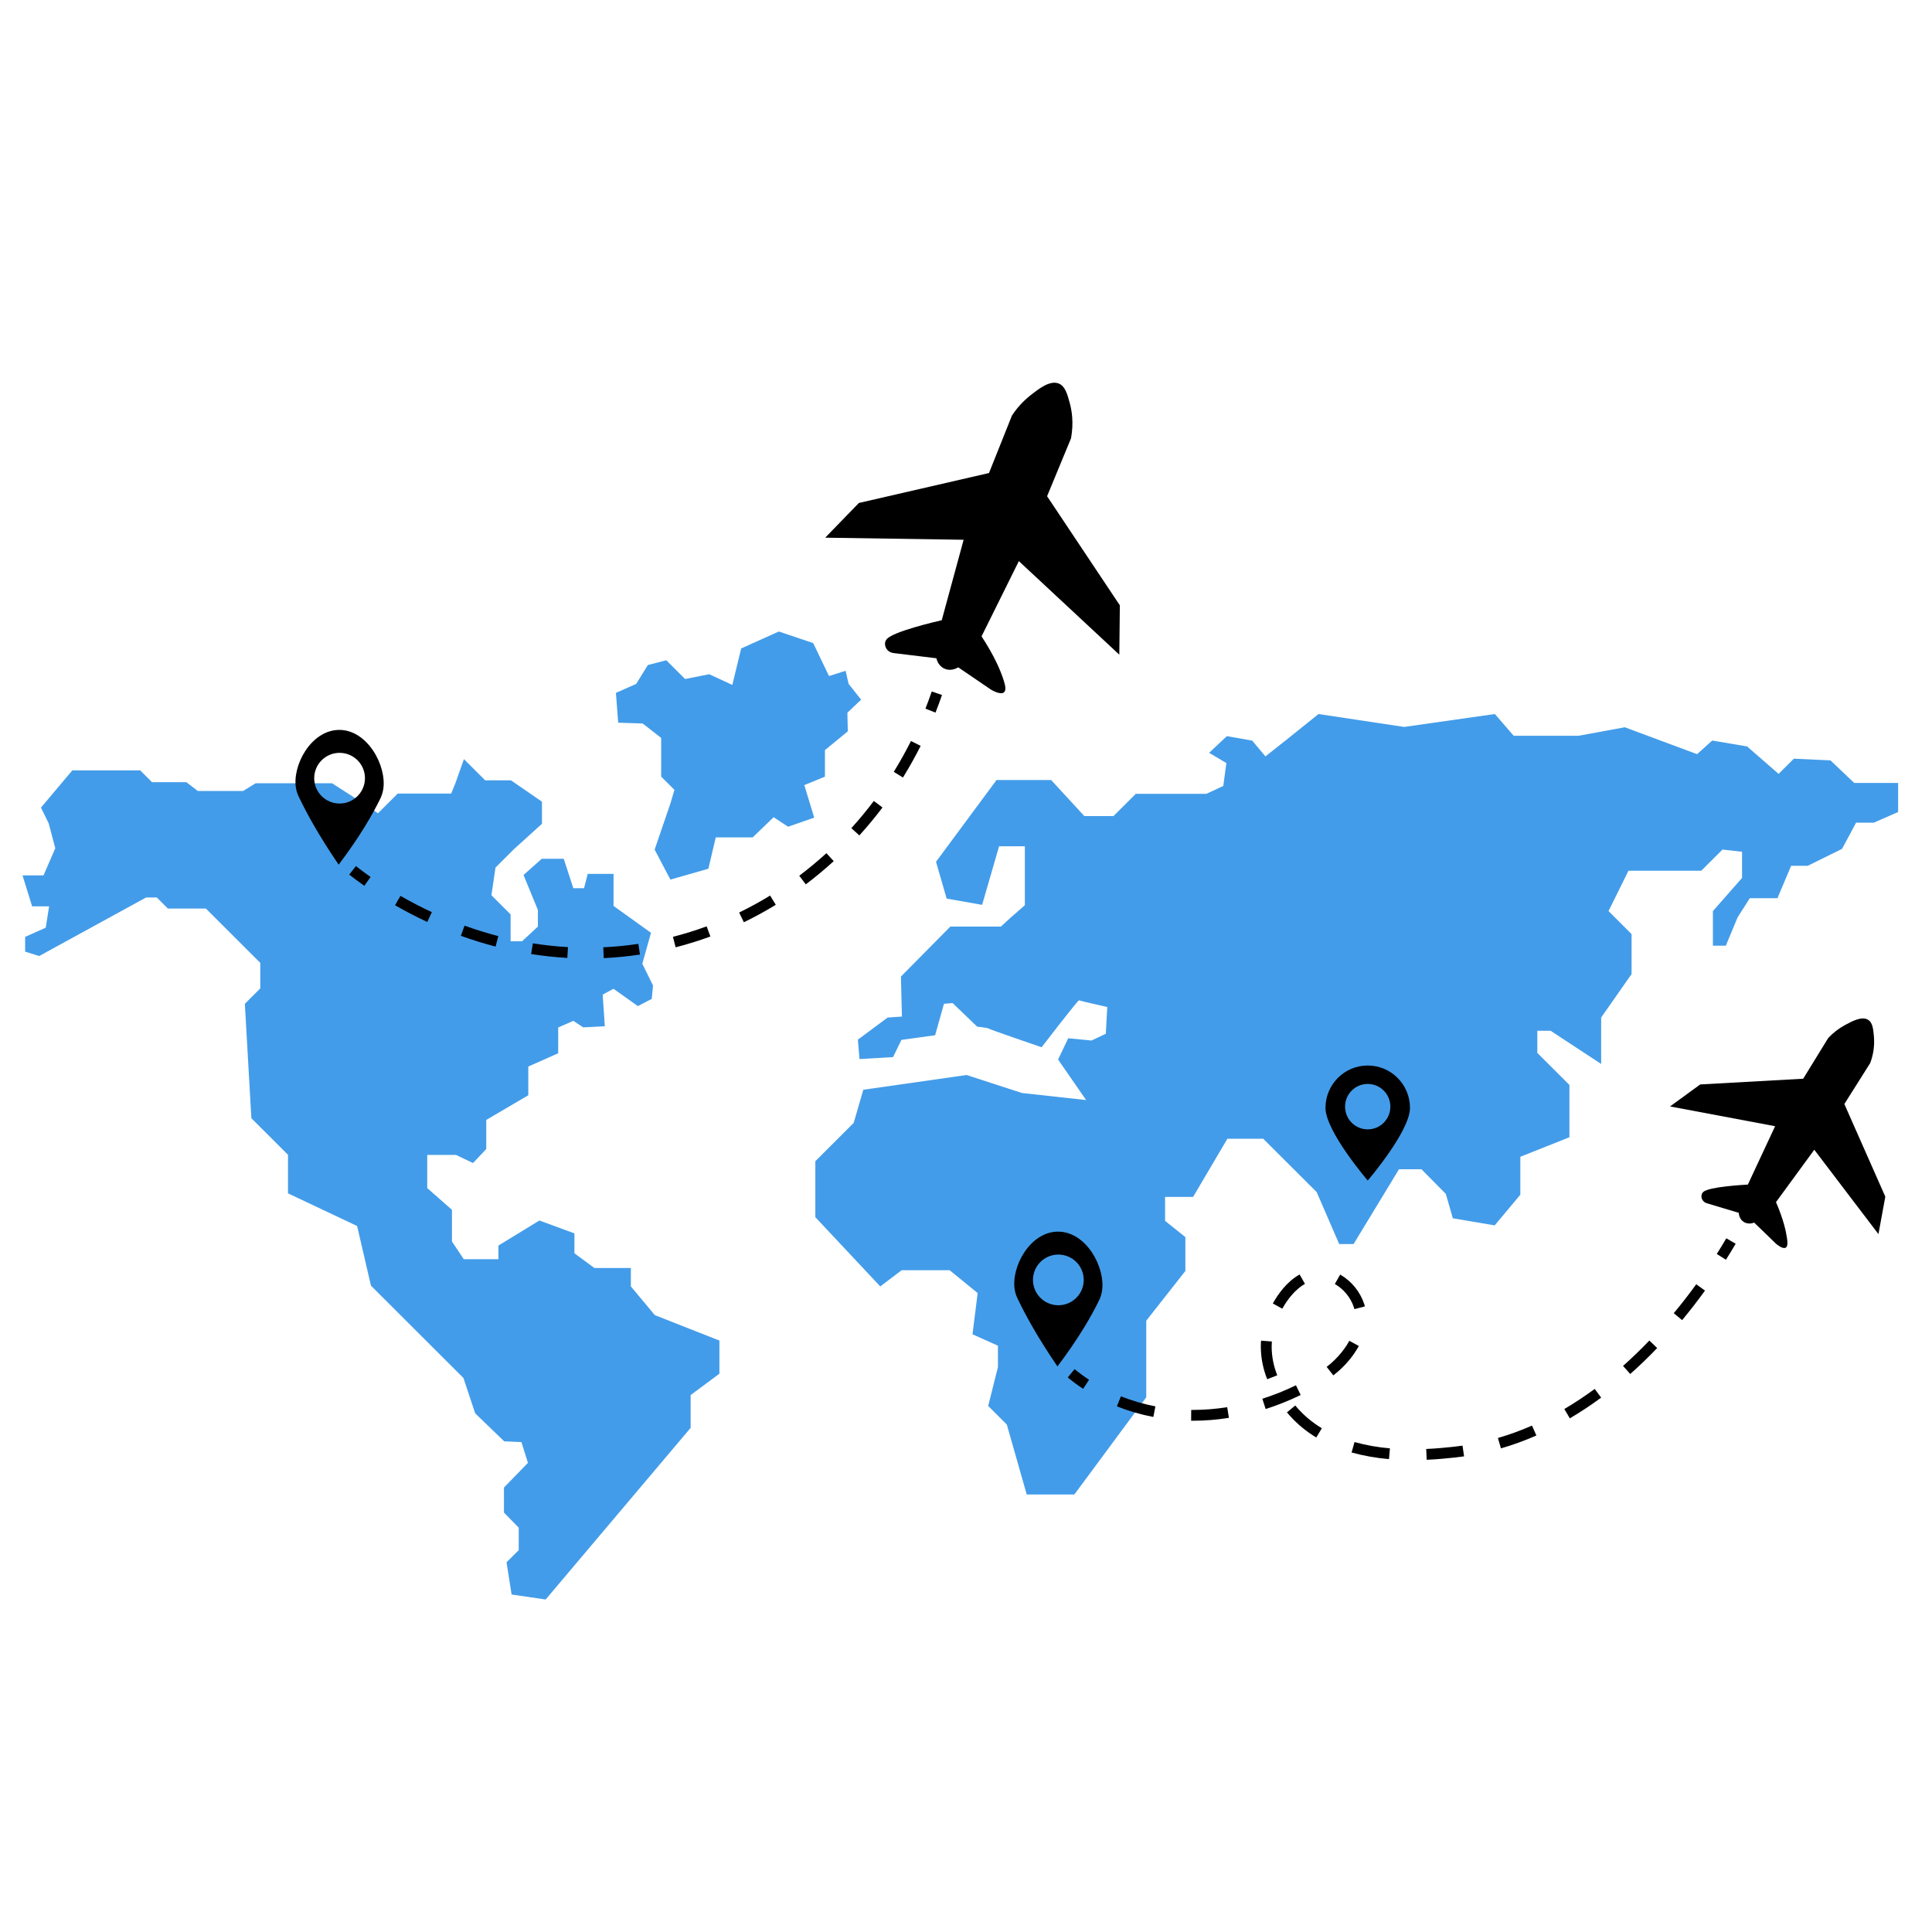<svg xmlns="http://www.w3.org/2000/svg" xmlns:xlink="http://www.w3.org/1999/xlink" width="480" zoomAndPan="magnify" viewBox="0 0 360 360" height="480" preserveAspectRatio="xMidYMid meet" version="1.2"><defs><clipPath id="05a1622c2e"><path d="M 151 133 L 353.691 133 L 353.691 279 L 151 279 Z M 151 133 "/></clipPath><clipPath id="73e3faafe2"><path d="M 4.191 141 L 135 141 L 135 298.035 L 4.191 298.035 Z M 4.191 141 "/></clipPath><clipPath id="ee6451e24f"><path d="M 246.98 198.398 L 262.73 198.398 L 262.73 220 L 246.98 220 Z M 246.98 198.398 "/></clipPath></defs><g id="82d4b195d5"><rect x="0" width="360" y="0" height="360" style="fill:#ffffff;fill-opacity:1;stroke:none;"/><rect x="0" width="360" y="0" height="360" style="fill:#ffffff;fill-opacity:1;stroke:none;"/><g clip-rule="nonzero" clip-path="url(#05a1622c2e)"><path style=" stroke:none;fill-rule:nonzero;fill:#439ce9;fill-opacity:1;" d="M 182.172 240.941 L 176.949 236.684 L 168.012 236.684 L 164.023 239.707 C 159.992 235.41 155.961 231.109 151.926 226.805 L 151.926 216.375 L 159.074 209.234 L 160.863 203.059 L 180.109 200.312 L 190.422 203.664 L 202.383 204.98 L 197.16 197.43 L 199.047 193.461 L 203.387 193.887 L 206.051 192.625 L 206.324 187.641 C 206.324 187.641 201.238 186.496 201.055 186.402 C 200.871 186.312 194.09 195.141 194.09 195.141 C 194.09 195.141 184.328 191.801 184.234 191.664 C 184.145 191.527 182.082 191.301 182.082 191.301 L 177.5 186.906 L 175.895 187.043 L 174.246 192.902 L 167.965 193.77 L 166.41 196.973 L 160.152 197.34 C 160.055 196.137 159.953 194.93 159.855 193.723 L 165.398 189.605 L 168.059 189.422 L 167.875 181.965 L 177.086 172.652 L 186.504 172.652 L 188.293 171.008 L 190.969 168.672 L 190.969 157.691 L 186.164 157.691 L 183.004 168.605 L 176.395 167.441 C 175.734 165.152 175.074 162.863 174.414 160.578 L 185.691 145.344 L 195.863 145.344 L 202.051 152.066 L 207.48 152.066 L 211.641 147.914 L 224.805 147.914 L 227.941 146.445 C 228.133 145.027 228.324 143.605 228.516 142.184 L 225.301 140.277 L 228.605 137.172 L 233.328 138 L 235.793 140.945 L 239.703 137.848 L 245.691 133.051 L 261.641 135.453 L 278.547 133.047 L 282.055 137.098 L 294.156 137.098 L 302.754 135.516 L 316.227 140.527 L 319.043 137.988 L 325.543 139.086 L 331.418 144.203 L 334.254 141.371 L 341.078 141.684 L 345.504 145.887 L 353.688 145.887 L 353.688 151.305 L 349.152 153.297 L 345.852 153.297 L 343.238 158.172 L 336.848 161.328 L 333.754 161.328 L 331.203 167.363 L 326.051 167.363 L 323.781 170.934 L 321.582 176.219 L 319.176 176.219 L 319.176 169.766 L 324.605 163.59 L 324.605 158.715 L 320.961 158.305 L 317.008 162.25 L 303.438 162.25 L 299.723 169.766 L 304.02 174.055 L 304.02 181.5 L 298.352 189.602 L 298.352 198.25 L 288.934 192.07 L 286.457 192.07 L 286.457 196.195 L 292.438 202.164 L 292.438 211.91 L 283.293 215.547 L 283.293 222.617 L 278.512 228.332 L 270.715 227.012 L 269.41 222.473 L 264.871 217.875 L 260.68 217.875 L 252.219 231.812 L 249.539 231.812 L 245.348 222.133 L 235.379 212.184 L 228.711 212.184 L 222.316 223.027 L 217.094 223.027 L 217.094 227.488 L 220.875 230.512 L 220.875 236.824 L 213.59 246.09 L 213.59 260.363 L 200.184 278.48 L 191.316 278.48 L 187.605 265.441 L 184.133 261.977 C 184.738 259.562 185.348 257.148 185.953 254.734 L 185.953 250.754 L 181.211 248.625 C 181.531 246.066 181.852 243.504 182.172 240.941 Z M 182.172 240.941 "/></g><g clip-rule="nonzero" clip-path="url(#73e3faafe2)"><path style=" stroke:none;fill-rule:nonzero;fill:#439ce9;fill-opacity:1;" d="M 98.375 272.582 C 96.887 274.113 95.395 275.645 93.906 277.18 L 93.906 281.844 L 96.656 284.66 L 96.656 288.848 L 94.387 291.109 C 94.699 293.113 95.012 295.113 95.328 297.113 L 101.676 298.043 L 128.691 266.059 L 128.691 259.949 L 134.051 255.969 L 134.051 249.793 L 122.02 245.055 L 117.551 239.703 L 117.551 236.273 L 110.75 236.273 L 107.035 233.531 L 107.035 229.824 L 100.508 227.422 L 92.875 232.09 L 92.875 234.629 L 86.414 234.629 L 84.215 231.332 L 84.215 225.43 L 79.609 221.383 L 79.609 215.203 L 84.969 215.203 L 88.141 216.715 L 90.605 214.105 L 90.605 208.684 L 98.441 204.082 L 98.441 198.734 L 104.012 196.262 L 104.012 191.457 L 106.832 190.219 L 108.668 191.434 L 112.699 191.223 C 112.566 189.258 112.434 187.289 112.301 185.324 L 114.316 184.246 L 118.859 187.473 L 121.445 186.121 L 121.68 183.629 L 119.688 179.582 L 121.301 173.816 L 114.324 168.805 L 114.324 162.836 L 109.512 162.836 L 108.824 165.508 L 106.832 165.508 L 105.043 160.02 L 100.949 160.02 L 97.551 163.043 L 100.23 169.566 L 100.23 172.652 L 97.277 175.395 L 95.145 175.395 L 95.145 170.383 L 91.57 166.812 L 92.324 161.668 L 95.762 158.234 L 100.988 153.5 L 100.988 149.383 L 95.211 145.402 L 90.406 145.402 L 86.445 141.453 L 84.828 146.02 L 84.07 147.871 L 74.109 147.871 L 70.43 151.543 L 65.93 148.559 L 61.871 145.945 L 47.641 145.945 L 45.305 147.387 L 36.852 147.387 L 34.719 145.746 L 28.324 145.746 L 26.125 143.547 L 13.477 143.547 L 7.633 150.484 L 9.078 153.434 L 10.301 158.055 L 8.113 163.113 L 4.195 163.113 L 5.984 168.879 L 9.148 168.879 L 8.527 172.859 L 4.684 174.574 L 4.684 177.32 L 7.297 178.145 L 27.227 167.23 L 29.219 167.23 L 31.281 169.293 L 38.363 169.293 L 48.496 179.41 L 48.496 184.18 L 45.625 187.043 L 46.836 208.359 L 53.664 215.18 L 53.664 222.363 L 66.543 228.449 C 67.402 232.156 68.262 235.863 69.121 239.566 L 86.352 256.766 L 88.547 263.359 L 93.953 268.574 L 97.16 268.711 Z M 98.375 272.582 "/></g><path style=" stroke:none;fill-rule:nonzero;fill:#439ce9;fill-opacity:1;" d="M 138.109 120.828 L 145.121 117.672 L 151.527 119.832 L 154.473 125.977 L 157.57 124.988 C 157.754 125.797 157.934 126.609 158.117 127.422 L 160.461 130.371 L 157.898 132.805 C 157.922 133.961 157.949 135.117 157.977 136.273 L 153.715 139.773 L 153.715 144.715 L 149.871 146.293 L 151.719 152.352 L 146.848 154.047 L 144.152 152.273 L 140.246 156.039 L 133.371 156.039 L 131.996 161.875 L 124.918 163.898 L 121.984 158.312 L 124.918 149.719 C 125.168 148.875 125.422 148.027 125.672 147.18 L 123.199 144.711 L 123.199 137.5 L 119.75 134.812 L 115.188 134.664 C 115.047 132.812 114.906 130.961 114.766 129.109 L 118.543 127.434 L 120.719 123.918 L 124.152 123.027 L 127.66 126.527 L 132.148 125.629 L 136.457 127.625 Z M 138.109 120.828 "/><path style=" stroke:none;fill-rule:nonzero;fill:#000000;fill-opacity:1;" d="M 195.109 92.465 L 199.57 81.672 C 200.102 78.746 199.707 76.473 199.336 75.109 C 198.883 73.441 198.484 71.961 197.297 71.473 C 195.652 70.789 193.531 72.465 191.973 73.695 C 190.633 74.758 189.496 76.008 188.559 77.438 L 184.285 88.141 L 160.035 93.723 L 153.766 100.188 L 179.559 100.578 L 175.48 115.57 C 174.395 115.82 166.312 117.695 165.207 119.125 C 165.027 119.348 164.93 119.598 164.906 119.883 C 164.895 120.277 165.004 120.637 165.23 120.961 C 165.715 121.641 166.512 121.695 166.621 121.703 L 174.492 122.66 C 174.512 122.77 174.754 124.039 175.98 124.59 C 177.297 125.184 178.488 124.383 178.547 124.344 L 184.629 128.484 C 184.77 128.57 186.43 129.566 187.086 129 C 187.551 128.598 187.289 127.59 186.992 126.676 C 186.473 125.074 185.383 122.371 182.898 118.574 L 189.848 104.555 L 208.566 121.988 L 208.668 112.797 C 204.152 106.02 199.633 99.242 195.109 92.465 Z M 195.109 92.465 "/><path style=" stroke:none;fill-rule:nonzero;fill:#000000;fill-opacity:1;" d="M 343.668 205.719 L 348.484 198.09 C 349.094 196.469 349.324 194.793 349.172 193.066 C 349.047 191.738 348.941 190.559 348.102 190.031 C 346.934 189.297 345.102 190.289 343.754 191.023 C 342.594 191.656 341.562 192.457 340.66 193.422 L 336 201.004 L 316.809 202.07 L 311.188 206.168 L 330.766 209.852 L 325.688 220.727 C 324.828 220.777 318.426 221.141 317.398 222.086 C 317.234 222.23 317.125 222.41 317.07 222.625 C 317.008 222.922 317.043 223.211 317.172 223.488 C 317.379 223.883 317.699 224.133 318.133 224.234 L 324 225.996 C 324 226.078 324.02 227.078 324.879 227.66 C 325.805 228.281 326.816 227.832 326.859 227.809 L 330.945 231.762 C 331.043 231.844 332.172 232.824 332.746 232.48 C 333.152 232.234 333.09 231.434 332.977 230.699 C 332.793 229.41 332.32 227.211 330.93 223.996 L 338.066 214.238 L 350.02 229.957 L 351.301 222.98 C 348.758 217.223 346.215 211.469 343.668 205.719 Z M 343.668 205.719 "/><path style=" stroke:none;fill-rule:nonzero;fill:#000000;fill-opacity:1;" d="M 63.102 136.008 C 57.906 136.113 54.398 142.691 55.16 146.918 C 55.285 147.559 55.5 148.164 55.805 148.738 C 57.117 151.457 59.344 155.609 63.105 161.117 C 67.199 155.699 69.477 151.621 70.746 149.051 C 71.066 148.445 71.285 147.809 71.402 147.133 C 72.141 142.75 68.457 135.902 63.102 136.008 Z M 63.277 149.727 C 62.965 149.727 62.656 149.695 62.352 149.637 C 62.047 149.574 61.754 149.484 61.465 149.367 C 61.18 149.246 60.906 149.102 60.648 148.93 C 60.391 148.758 60.152 148.562 59.93 148.344 C 59.711 148.125 59.516 147.887 59.344 147.629 C 59.172 147.371 59.023 147.098 58.906 146.812 C 58.789 146.523 58.699 146.23 58.637 145.926 C 58.578 145.621 58.547 145.312 58.547 145.004 C 58.547 144.695 58.578 144.387 58.637 144.082 C 58.699 143.777 58.789 143.484 58.906 143.195 C 59.023 142.91 59.172 142.637 59.344 142.379 C 59.516 142.121 59.711 141.883 59.93 141.664 C 60.152 141.445 60.391 141.25 60.648 141.078 C 60.906 140.906 61.18 140.758 61.465 140.641 C 61.754 140.523 62.047 140.434 62.352 140.371 C 62.656 140.312 62.965 140.281 63.277 140.281 C 63.586 140.281 63.895 140.312 64.199 140.371 C 64.504 140.434 64.801 140.523 65.086 140.641 C 65.371 140.758 65.645 140.906 65.902 141.078 C 66.16 141.25 66.402 141.445 66.621 141.664 C 66.84 141.883 67.035 142.121 67.207 142.379 C 67.383 142.637 67.527 142.91 67.645 143.195 C 67.766 143.484 67.855 143.777 67.914 144.082 C 67.977 144.387 68.004 144.695 68.004 145.004 C 68.004 145.312 67.977 145.621 67.914 145.926 C 67.855 146.23 67.766 146.523 67.645 146.809 C 67.527 147.098 67.379 147.367 67.207 147.625 C 67.035 147.883 66.84 148.125 66.621 148.344 C 66.398 148.562 66.16 148.758 65.902 148.93 C 65.645 149.102 65.371 149.246 65.086 149.367 C 64.797 149.484 64.504 149.574 64.199 149.637 C 63.895 149.695 63.586 149.727 63.277 149.727 Z M 63.277 149.727 "/><path style=" stroke:none;fill-rule:nonzero;fill:#000000;fill-opacity:1;" d="M 197.035 229.5 C 191.84 229.602 188.332 236.18 189.094 240.41 C 189.215 241.051 189.43 241.656 189.734 242.23 C 191.047 244.953 193.277 249.105 197.039 254.613 C 201.133 249.191 203.406 245.117 204.676 242.547 C 204.996 241.941 205.215 241.301 205.332 240.629 C 206.074 236.238 202.391 229.391 197.035 229.5 Z M 197.207 243.215 C 196.898 243.215 196.59 243.184 196.285 243.125 C 195.98 243.062 195.684 242.973 195.398 242.855 C 195.109 242.738 194.84 242.59 194.582 242.418 C 194.32 242.246 194.082 242.051 193.863 241.832 C 193.645 241.613 193.449 241.375 193.273 241.117 C 193.102 240.859 192.957 240.586 192.84 240.301 C 192.719 240.012 192.629 239.719 192.57 239.414 C 192.508 239.109 192.477 238.801 192.477 238.492 C 192.477 238.184 192.508 237.875 192.57 237.57 C 192.629 237.266 192.719 236.973 192.84 236.684 C 192.957 236.398 193.102 236.125 193.273 235.867 C 193.449 235.609 193.645 235.371 193.863 235.152 C 194.082 234.934 194.32 234.738 194.582 234.566 C 194.84 234.395 195.109 234.25 195.398 234.129 C 195.684 234.012 195.98 233.922 196.285 233.859 C 196.59 233.801 196.898 233.77 197.207 233.77 C 197.52 233.77 197.824 233.801 198.129 233.859 C 198.434 233.922 198.73 234.012 199.02 234.129 C 199.305 234.25 199.578 234.395 199.836 234.566 C 200.094 234.738 200.332 234.934 200.551 235.152 C 200.773 235.371 200.969 235.609 201.141 235.867 C 201.312 236.125 201.457 236.398 201.578 236.684 C 201.695 236.973 201.785 237.266 201.848 237.57 C 201.906 237.875 201.938 238.184 201.938 238.492 C 201.938 238.801 201.906 239.109 201.848 239.414 C 201.785 239.719 201.695 240.012 201.578 240.301 C 201.457 240.586 201.312 240.859 201.141 241.117 C 200.969 241.375 200.773 241.613 200.551 241.832 C 200.332 242.051 200.094 242.246 199.836 242.418 C 199.578 242.59 199.305 242.738 199.02 242.855 C 198.73 242.973 198.434 243.062 198.129 243.125 C 197.824 243.184 197.52 243.215 197.207 243.215 Z M 197.207 243.215 "/><path style=" stroke:none;fill-rule:nonzero;fill:#000000;fill-opacity:1;" d="M 67.891 165.059 C 66.898 164.359 65.977 163.676 65.07 162.965 L 66.32 161.383 C 67.195 162.074 68.09 162.738 69.051 163.41 Z M 67.891 165.059 "/><path style=" stroke:none;fill-rule:nonzero;fill:#000000;fill-opacity:1;" d="M 112.5 178.531 L 112.406 176.516 C 114.598 176.414 116.777 176.199 118.945 175.875 L 119.246 177.867 C 117.008 178.203 114.758 178.426 112.5 178.531 Z M 105.715 178.496 C 103.457 178.363 101.211 178.125 98.973 177.77 L 99.289 175.777 C 101.461 176.121 103.641 176.359 105.832 176.484 Z M 125.895 176.516 L 125.395 174.566 C 127.52 174.02 129.613 173.367 131.672 172.613 L 132.371 174.504 C 130.246 175.281 128.09 175.953 125.895 176.516 Z M 92.344 176.383 C 90.184 175.82 88.008 175.145 85.875 174.375 L 86.562 172.48 C 88.637 173.23 90.758 173.887 92.852 174.43 Z M 138.609 171.848 L 137.73 170.035 C 139.688 169.082 141.629 168.02 143.5 166.875 L 144.555 168.594 C 142.625 169.777 140.625 170.871 138.609 171.848 Z M 79.617 171.793 C 77.582 170.848 75.559 169.797 73.609 168.68 L 74.617 166.934 C 76.516 168.023 78.484 169.047 80.469 169.965 Z M 150.148 164.789 L 148.93 163.18 C 150.672 161.867 152.371 160.453 153.988 158.977 L 155.352 160.461 C 153.688 161.98 151.938 163.434 150.148 164.789 Z M 160.129 155.672 L 158.633 154.316 C 160.098 152.703 161.508 151 162.824 149.25 L 164.441 150.461 C 163.082 152.254 161.633 154.008 160.129 155.664 Z M 168.254 144.879 L 166.539 143.82 C 167.688 141.965 168.766 140.035 169.746 138.078 L 171.551 138.98 C 170.543 140.984 169.434 142.969 168.254 144.875 Z M 168.254 144.879 "/><path style=" stroke:none;fill-rule:nonzero;fill:#000000;fill-opacity:1;" d="M 174.316 132.785 L 172.441 132.047 C 172.855 131 173.254 129.918 173.617 128.848 L 175.527 129.5 C 175.148 130.594 174.75 131.703 174.316 132.785 Z M 174.316 132.785 "/><path style=" stroke:none;fill-rule:nonzero;fill:#000000;fill-opacity:1;" d="M 201.824 258.785 C 200.828 258.133 199.875 257.426 198.957 256.668 L 200.238 255.117 C 201.098 255.828 201.996 256.492 202.93 257.105 Z M 201.824 258.785 "/><path style=" stroke:none;fill-rule:nonzero;fill:#000000;fill-opacity:1;" d="M 265.844 272.008 L 265.754 269.996 C 267.824 269.902 269.598 269.715 270.773 269.594 C 271.355 269.531 271.938 269.461 272.52 269.375 L 272.809 271.371 C 272.203 271.457 271.59 271.535 270.984 271.598 C 269.785 271.723 267.977 271.914 265.844 272.008 Z M 258.816 271.883 C 256.453 271.688 254.129 271.277 251.848 270.648 L 252.395 268.707 C 254.559 269.305 256.758 269.691 258.992 269.879 Z M 279.68 269.887 L 279.113 267.949 C 281.281 267.32 283.398 266.547 285.465 265.641 L 286.281 267.484 C 284.133 268.43 281.934 269.23 279.68 269.887 Z M 245.27 267.855 C 243.391 266.73 241.723 265.348 240.27 263.715 C 240.113 263.539 239.957 263.359 239.801 263.172 L 241.355 261.891 C 241.496 262.062 241.641 262.227 241.777 262.387 C 243.098 263.867 244.609 265.117 246.309 266.133 Z M 222.309 264.734 L 221.949 264.734 L 221.965 262.719 L 222.312 262.719 C 224.445 262.715 226.566 262.543 228.672 262.207 L 228.988 264.195 C 226.777 264.551 224.551 264.73 222.309 264.734 Z M 292.516 264.289 L 291.492 262.551 C 293.445 261.398 295.332 260.148 297.152 258.805 L 298.352 260.426 C 296.473 261.812 294.527 263.102 292.516 264.289 Z M 214.91 264.031 C 212.582 263.586 210.32 262.926 208.117 262.055 L 208.863 260.184 C 210.949 261.008 213.09 261.633 215.293 262.055 Z M 235.836 262.555 L 235.219 260.637 C 237.367 259.949 239.453 259.109 241.48 258.125 L 242.363 259.938 C 240.25 260.965 238.074 261.836 235.836 262.555 Z M 236.125 256.996 C 235.348 255.059 234.953 253.047 234.934 250.961 C 234.934 250.578 234.949 250.191 234.98 249.809 L 236.992 249.969 C 236.965 250.293 236.953 250.629 236.953 250.961 C 236.969 252.793 237.32 254.562 238 256.266 Z M 248.445 256.281 L 247.203 254.699 C 248.242 253.898 249.176 252.992 249.996 251.969 C 250.535 251.301 251.012 250.59 251.43 249.84 L 253.199 250.805 C 252.73 251.656 252.188 252.461 251.578 253.223 C 250.656 254.367 249.613 255.387 248.445 256.281 Z M 303.773 256.023 L 302.43 254.52 C 304.086 253.047 305.738 251.457 307.336 249.789 L 308.793 251.188 C 307.164 252.887 305.473 254.516 303.773 256.023 Z M 313.438 245.988 L 311.883 244.695 C 313.32 242.969 314.727 241.156 316.07 239.301 L 317.703 240.484 C 316.336 242.375 314.895 244.23 313.438 245.988 Z M 252.379 243.941 C 252.355 243.852 252.328 243.762 252.301 243.672 C 252 242.742 251.539 241.895 250.926 241.133 C 250.309 240.371 249.574 239.742 248.727 239.254 L 249.727 237.5 C 250.793 238.121 251.719 238.91 252.496 239.871 C 253.27 240.832 253.848 241.898 254.23 243.074 C 254.266 243.191 254.297 243.309 254.328 243.422 Z M 238.941 243.855 L 237.172 242.883 C 238.125 241.164 239.762 238.836 242.16 237.477 L 243.16 239.227 C 241.605 240.109 240.102 241.754 238.938 243.855 Z M 238.941 243.855 "/><path style=" stroke:none;fill-rule:nonzero;fill:#000000;fill-opacity:1;" d="M 321.605 234.734 L 319.895 233.66 C 320.504 232.695 321.086 231.738 321.672 230.738 L 323.418 231.754 C 322.816 232.773 322.227 233.75 321.605 234.734 Z M 321.605 234.734 "/><g clip-rule="nonzero" clip-path="url(#ee6451e24f)"><path style=" stroke:none;fill-rule:nonzero;fill:#000000;fill-opacity:1;" d="M 254.855 210.441 C 252.523 210.441 250.633 208.547 250.633 206.207 C 250.633 203.871 252.523 201.977 254.855 201.977 C 257.188 201.977 259.074 203.871 259.074 206.207 C 259.074 208.547 257.188 210.441 254.855 210.441 Z M 254.855 198.543 C 250.508 198.543 246.984 202.078 246.984 206.438 C 246.984 210.801 254.855 219.977 254.855 219.977 C 254.855 219.977 262.73 210.801 262.73 206.438 C 262.73 202.078 259.207 198.543 254.855 198.543 "/></g></g></svg>